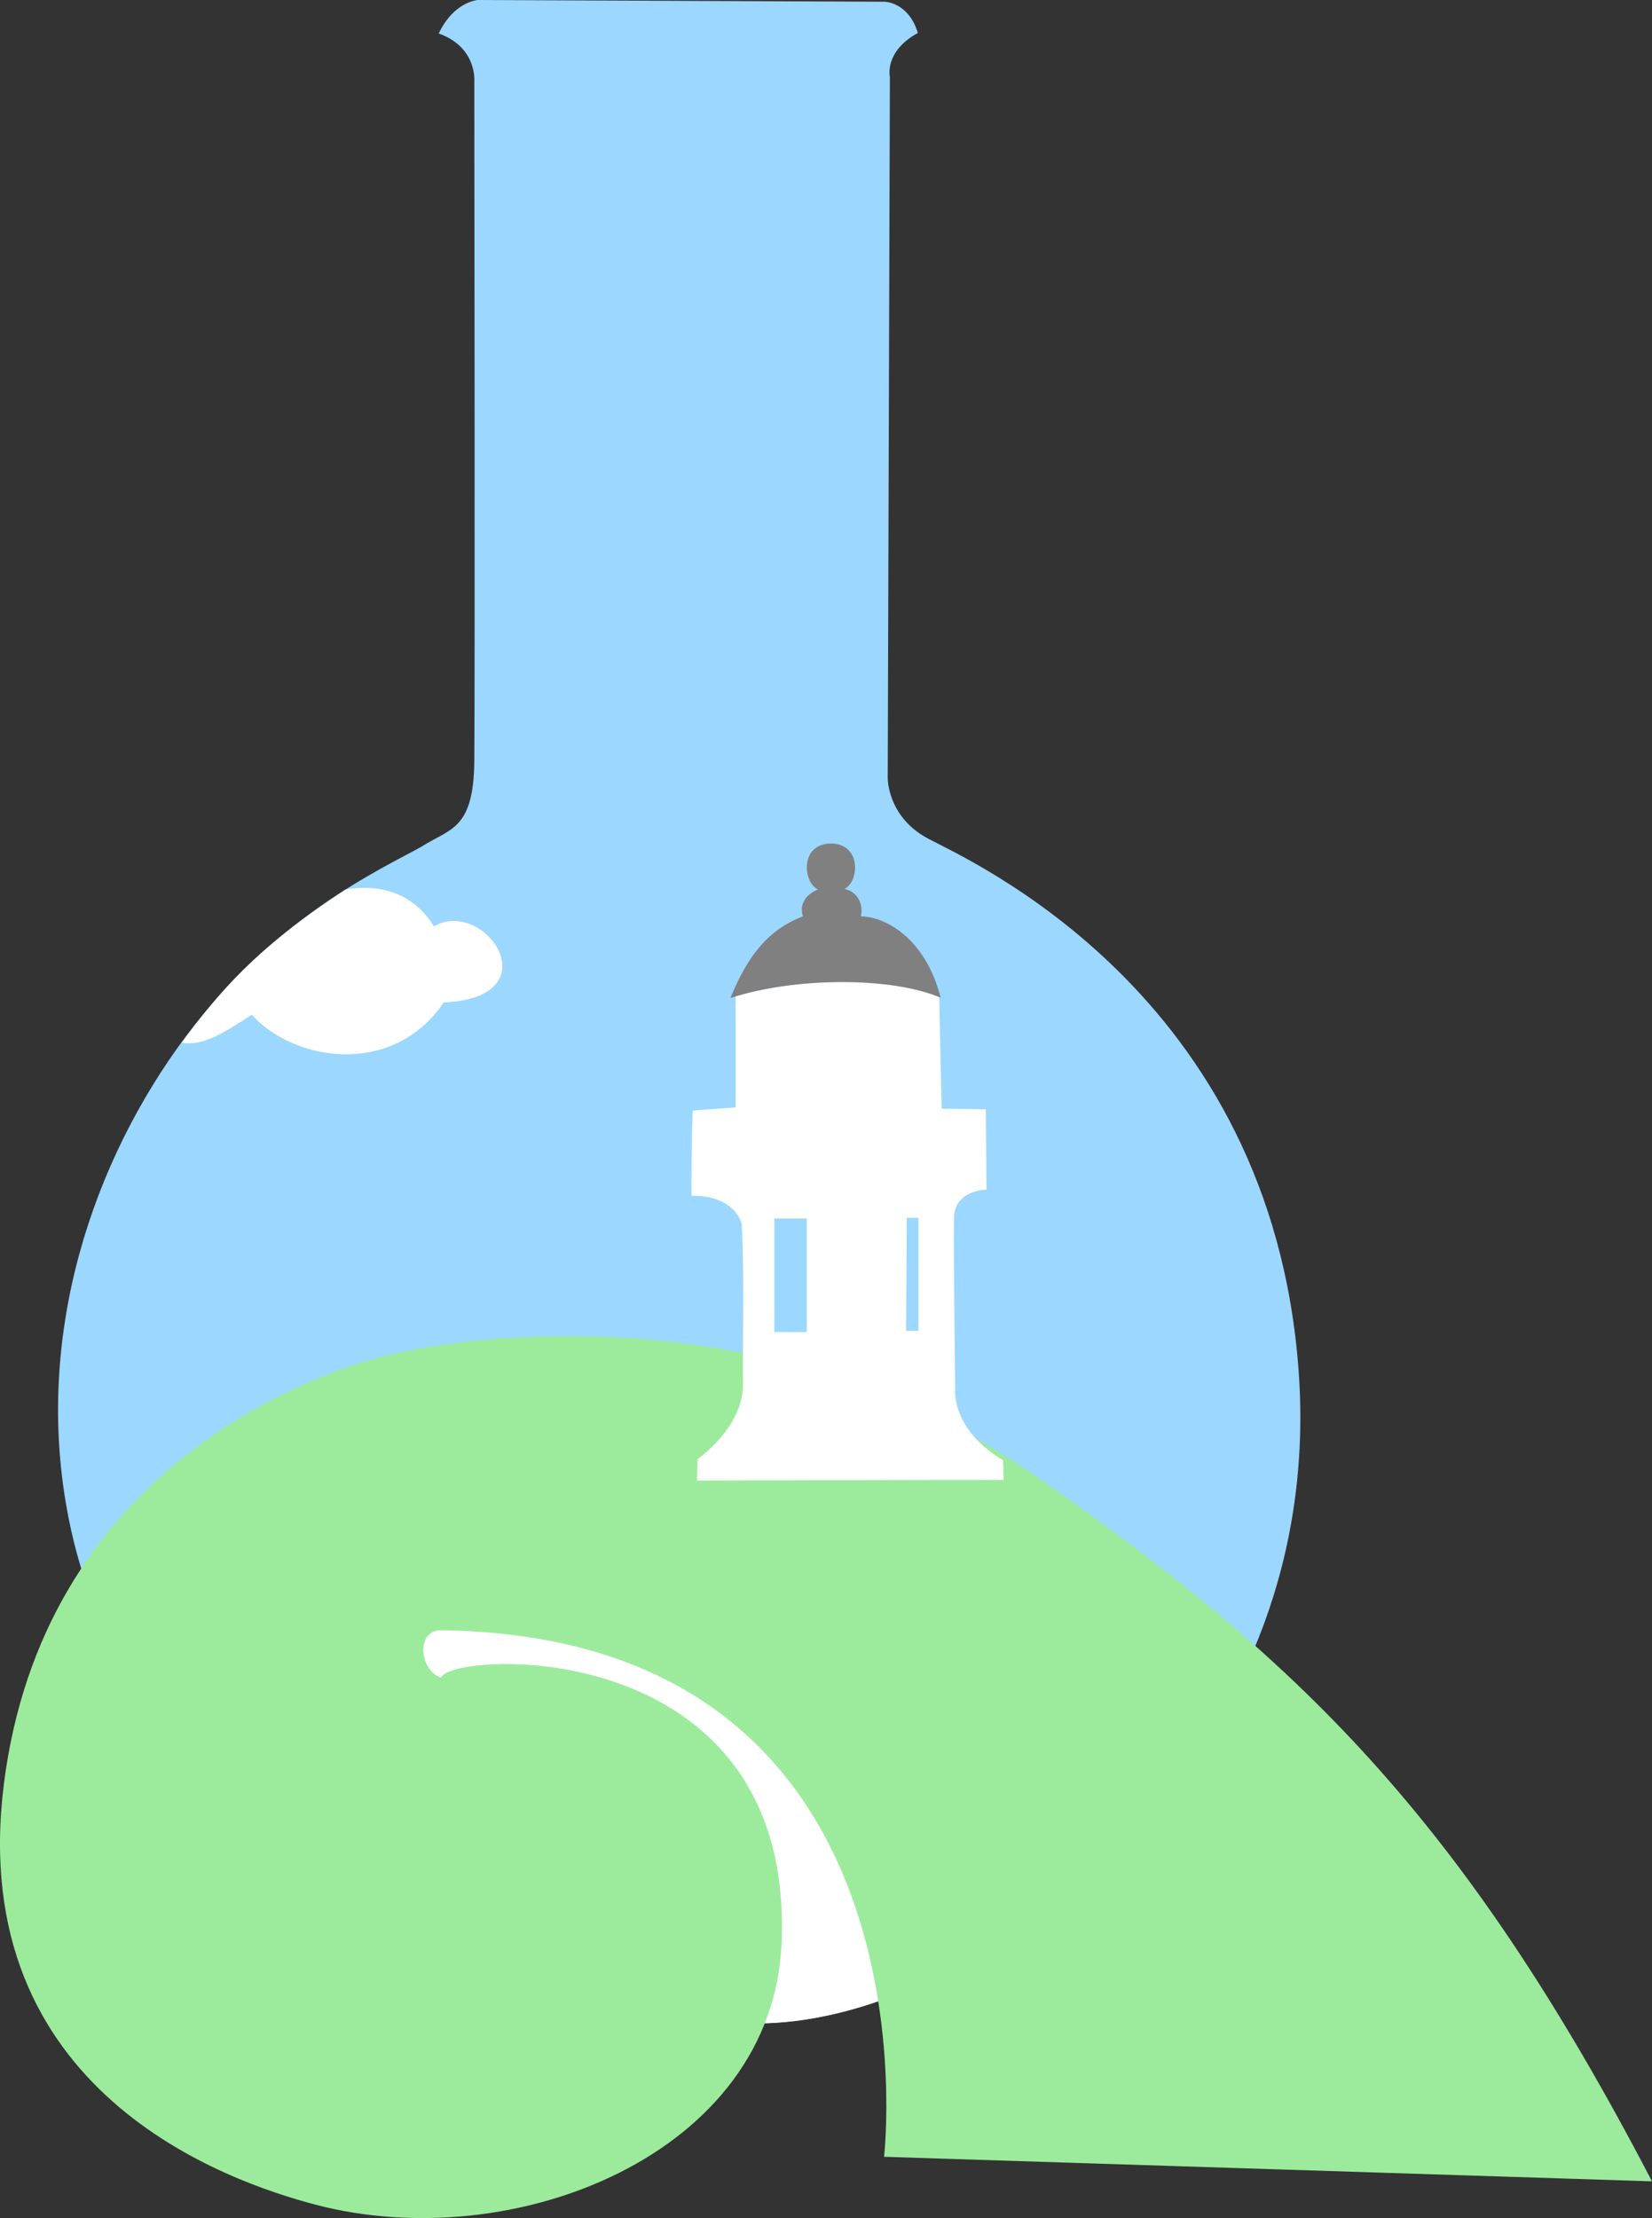 <?xml version="1.0" encoding="UTF-8" standalone="no"?>
<svg
   xmlns:dc="http://purl.org/dc/elements/1.1/"
   xmlns:cc="http://creativecommons.org/ns#"
   xmlns:rdf="http://www.w3.org/1999/02/22-rdf-syntax-ns#"
   xmlns:svg="http://www.w3.org/2000/svg"
   xmlns="http://www.w3.org/2000/svg"
   id="svg8"
   version="1.1"
   viewBox="0 0 179.957 241.51"
   height="241.51mm"
   width="179.957mm">
  <rect x="0" y="0" width="179.957" height="241.51" fill="#333333" stroke="none"/>
  <defs
     id="defs2" />
  <g
     transform="translate(-7.174,-3.681)"
     id="layer1">
    <g
       id="g3717">
      <path
         style="fill:#9cd7ff;fill-opacity:1;stroke:none;stroke-width:0.265px;stroke-linecap:butt;stroke-linejoin:miter;stroke-opacity:1"
         d="m 59.232,3.681 44.334,0.189 c 0,0 2.585,0.054 3.591,3.402 -3.692,2.025 -3.046,4.769 -3.046,4.769 l -0.234,76.339 c 0,0 -0.067,4.209 4.343,6.582 4.41,2.372 37.484,16.79 40.425,58.098 2.873,40.358 -29.717,66.658 -53.588,70.492 -23.28,3.74 -71.909,-14.419 -80.248,-53.788 -4.076,-19.243 1.782,-38.07 11.693,-51.984 10.089,-14.165 22.503,-19.602 26.593,-21.916 3.088,-1.98 5.679,-1.804 5.746,-9.288 0.081,-9.021 0,-73.967 0,-73.967 0,0 0.375,-3.768 -3.875,-5.279 1.652,-3.493 4.265,-3.649 4.265,-3.649 z"
         id="path3691" />
      <path
         style="fill:#ffffff"
         d="m 103.766,221.218 c 0,0 -7.83,3.296 -16.012,2.693 -8.615,-0.635 -42.81,-39.582 -42.81,-39.582 l 7.684,-9.889 67.085,20.713 z"
         id="path3707" />
      <path
         style="fill:#9ceb9c;fill-opacity:1;stroke:none;stroke-width:0.265px;stroke-linecap:butt;stroke-linejoin:miter;stroke-opacity:1"
         d="m 187.131,241.191 -83.655,-2.673 c 0,0 6.615,-56.661 -48.309,-57.329 -2.806,0.067 -2.192,4.523 0.067,5.145 1.123,-2.919 38.452,-4.867 37.084,28.865 -0.935,23.052 -29.199,34.211 -50.781,28.531 C 32.048,241.233 3.383,231.502 7.593,197.96 11.802,164.418 39.799,153.593 49.354,151.255 c 9.555,-2.339 42.095,-6.682 70.559,13.096 28.464,19.778 46.438,36.95 67.218,76.84 z"
         id="path3693" />
      <path
         style="fill:#ffffff;fill-opacity:1;stroke:none;stroke-width:0.265px;stroke-linecap:butt;stroke-linejoin:miter;stroke-opacity:1"
         d="m 54.432,104.549 c 5.567,-3.214 13.029,7.751 1.069,8.285 -5.484,8.117 -16.237,6.481 -20.914,1.336 -3.447,2.283 -5.345,3.341 -7.617,3.074 4.009,-5.479 8.018,-10.29 17.84,-16.704 3.742,-0.668 7.463,0.408 9.622,4.009 z"
         id="path3695" />
      <path
         style="fill:#ffffff;fill-opacity:1"
         d="m 82.629,124.594 4.677,-0.334 v -12.094 c 0,0 11.76,-3.675 22.183,0.067 0.134,6.882 0.267,12.161 0.267,12.161 l 4.811,0.067 0.067,8.753 c 0,0 -3.475,0 -3.541,3.074 -0.067,3.074 0.134,18.508 0.134,18.508 0,0 -0.601,4.41 5.212,7.884 0.067,2.138 0,0 0.067,2.138 -4.85,-0.014 -33.409,0.067 -33.409,0.067 l 0.067,-2.339 c 0,0 5,-3.408 4.944,-8.219 -0.054,-4.641 0.171,-11.194 -0.134,-17.373 0,0 -0.668,-3.14 -5.479,-3.074 0,-6.214 0.134,-9.288 0.134,-9.288 z"
         id="path3697" />
      <path
         style="fill:#808080;"
         d="m 100.962,103.463 c 2.37,0 6.932,2.071 8.686,8.853 -5.145,-2.272 -15.953,-2.28 -22.902,0.033 2.339,-5.813 5.075,-7.792 7.893,-8.895 -0.539,-1.679 0.847,-2.634 1.654,-2.923 -1.632,-0.707 -2.063,-4.936 1.378,-5.011 3.416,0.033 3.082,4.209 1.487,4.953 1.153,0.209 2.115,1.333 1.804,2.99 z"
         id="path3699" />
      <path
         style="fill:#9cd7ff;fill-opacity:1;stroke:none;stroke-width:0.265px;stroke-linecap:butt;stroke-linejoin:miter;stroke-opacity:1"
         d="m 91.516,136.354 h 3.541 v 12.361 h -3.541 z"
         id="path3703" />
      <path
         style="fill:#9cd7ff;fill-opacity:1;stroke:none;stroke-width:0.265px;stroke-linecap:butt;stroke-linejoin:miter;stroke-opacity:1"
         d="m 105.948,136.287 h 1.27 v 12.294 h -1.336 z"
         id="path3705" />
    </g>
  </g>
</svg>
